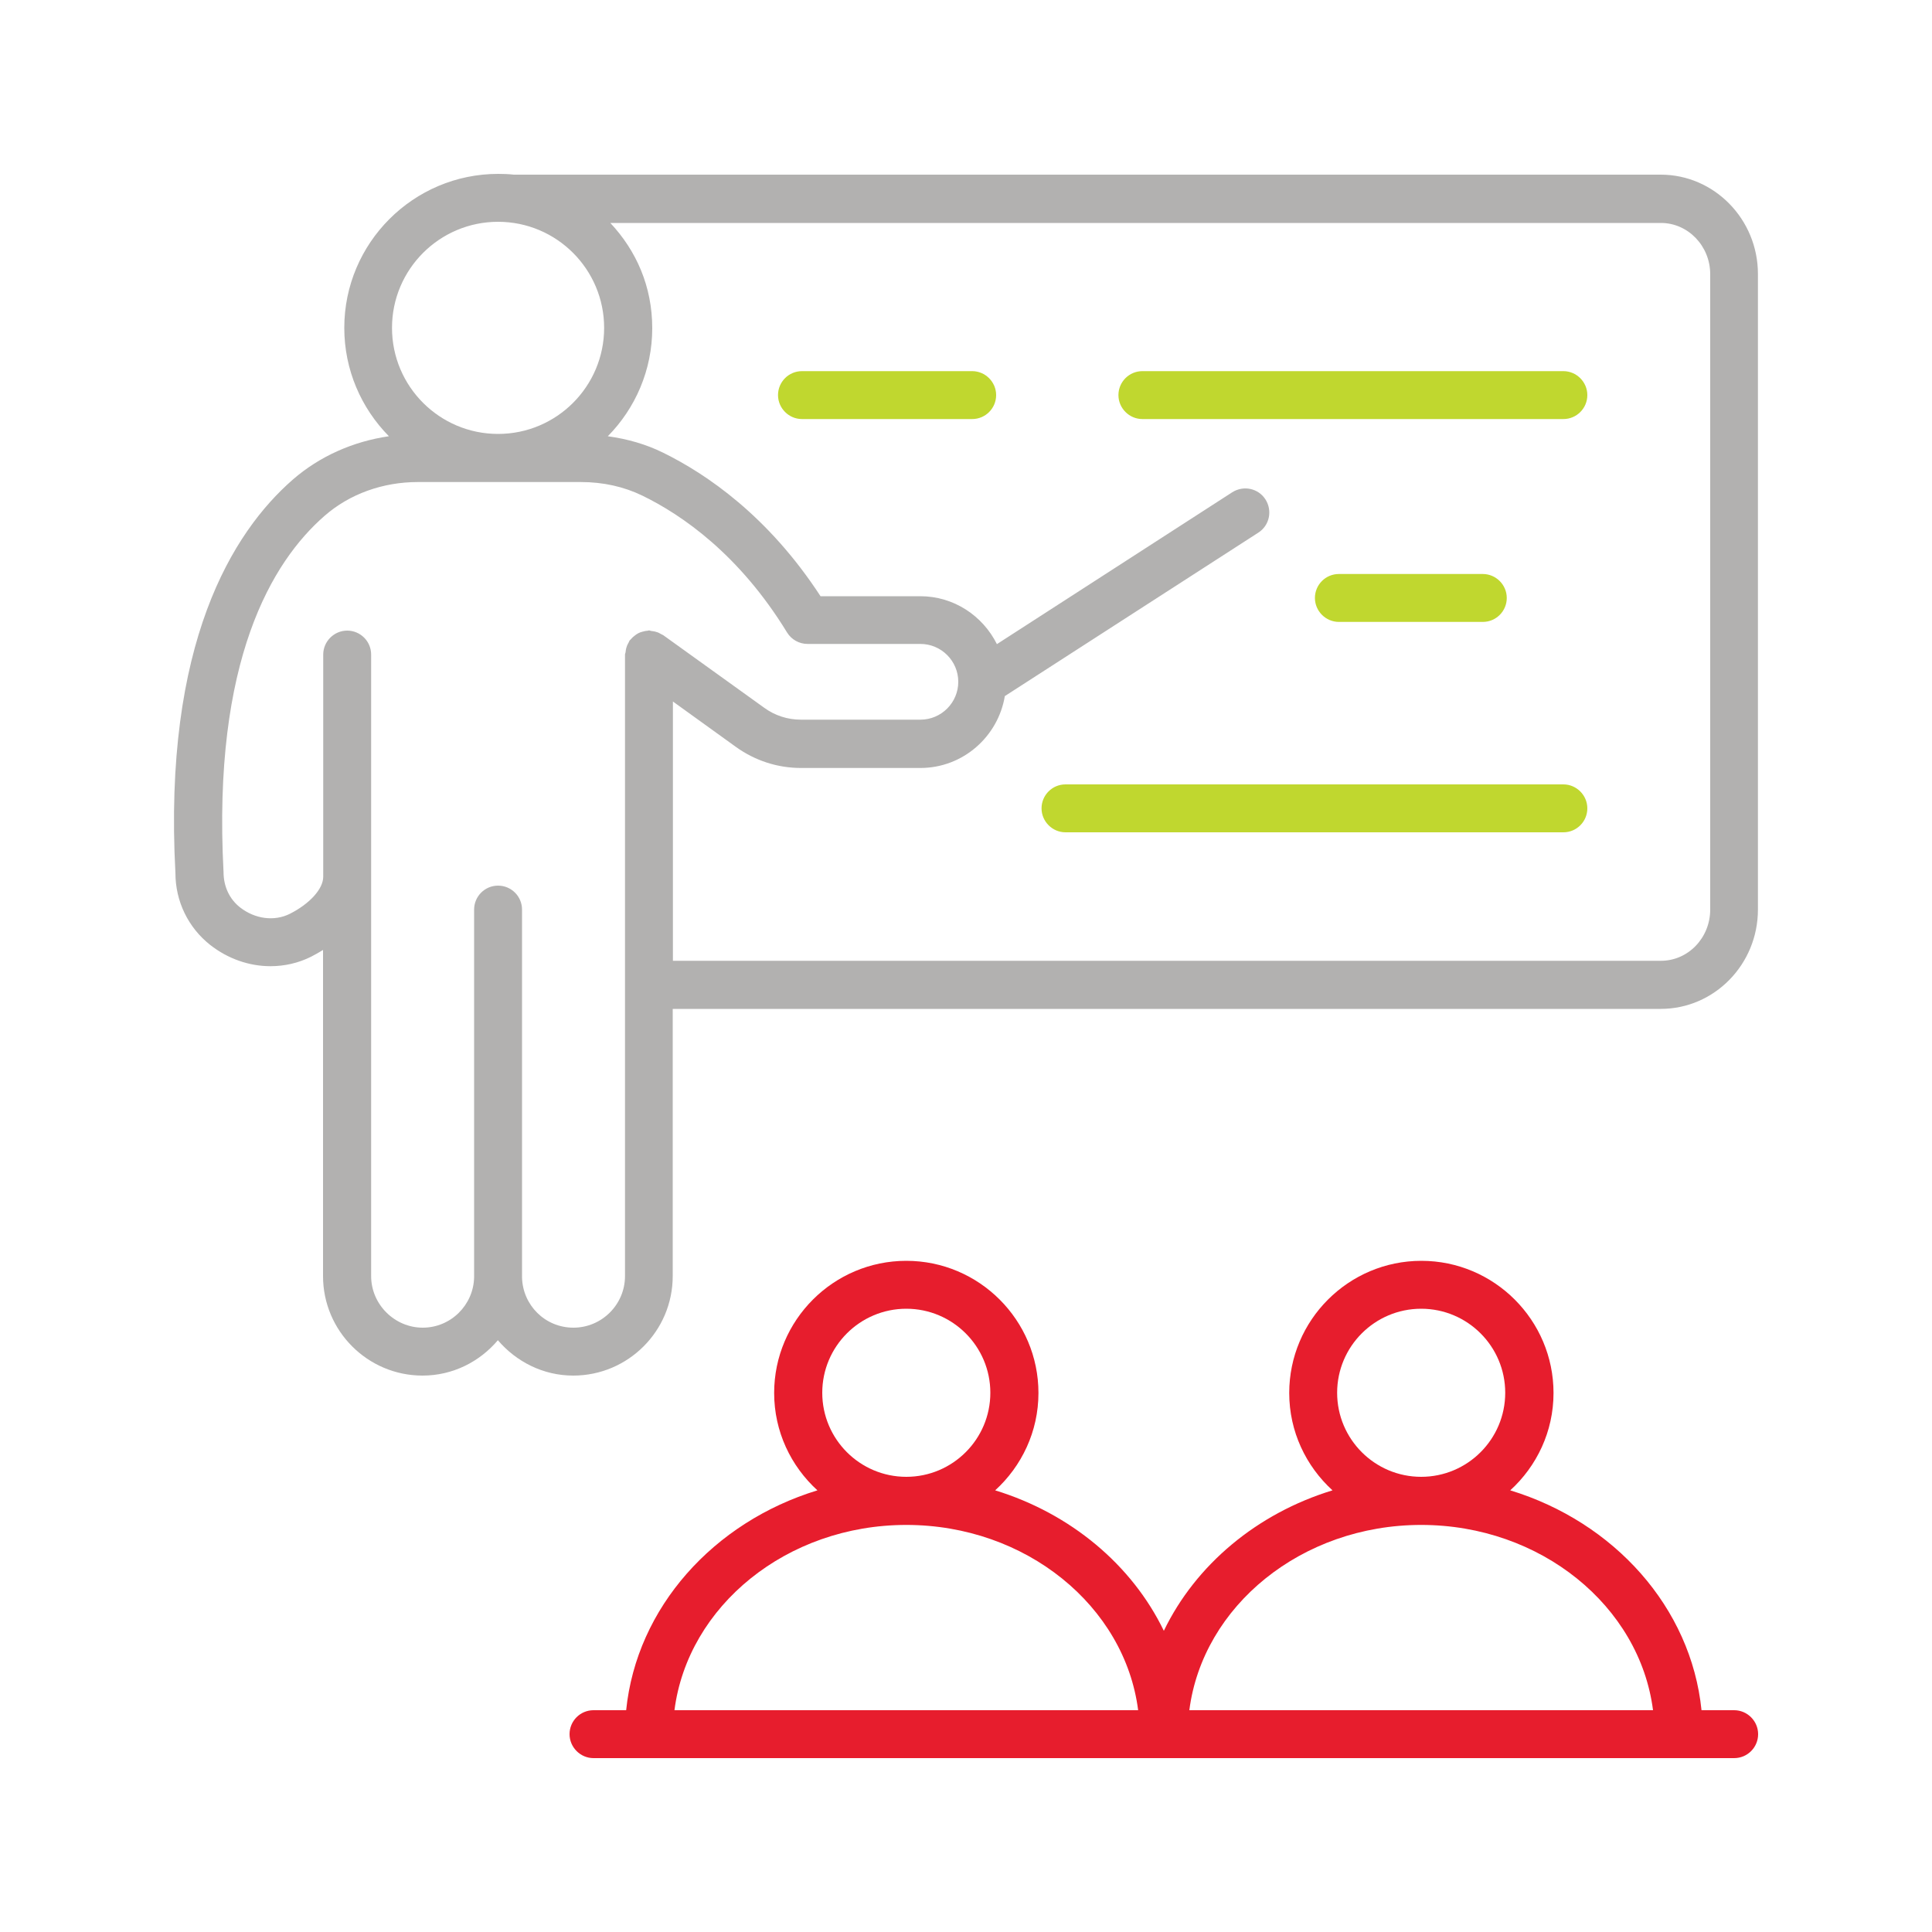 <?xml version="1.0" encoding="UTF-8"?>
<svg id="non_profit" xmlns="http://www.w3.org/2000/svg" viewBox="0 0 100 100">
  <defs>
    <style>
      .cls-1 {
        fill: #e71d2d;
      }

      .cls-2 {
        fill: #c0d72f;
      }

      .cls-3 {
        fill: #b2b1b0;
      }
    </style>
  </defs>
  <path class="cls-1" d="M89.76,88.52h-1.69c-.54-5.33-4.53-9.74-9.9-11.38,1.37-1.25,2.24-3.04,2.24-5.04,0-3.77-3.07-6.84-6.84-6.84s-6.84,3.07-6.84,6.84c0,2,.87,3.79,2.24,5.04-3.9,1.19-7.08,3.85-8.73,7.27-1.65-3.41-4.82-6.07-8.73-7.27,1.37-1.25,2.24-3.04,2.24-5.04,0-3.77-3.07-6.84-6.84-6.84s-6.84,3.07-6.84,6.84c0,2,.87,3.79,2.24,5.04-5.37,1.64-9.36,6.06-9.9,11.38h-1.69c-.69,0-1.24.56-1.24,1.24s.56,1.24,1.24,1.24h59.04c.69,0,1.24-.56,1.24-1.24s-.56-1.24-1.24-1.24ZM69.21,72.09c0-2.4,1.95-4.35,4.35-4.35s4.35,1.95,4.35,4.35-1.95,4.35-4.35,4.35-4.35-1.95-4.35-4.35ZM42.56,72.09c0-2.4,1.95-4.35,4.35-4.35s4.35,1.95,4.35,4.35-1.95,4.35-4.35,4.35-4.35-1.95-4.35-4.35ZM34.91,88.52c.69-5.39,5.81-9.59,12-9.59s11.31,4.2,12,9.59h-24.01ZM61.56,88.52c.69-5.39,5.81-9.59,12-9.59s11.31,4.2,12,9.59h-24.01Z"/>
  <path class="cls-3" d="M85.97,9.04H26.6c-.27-.03-.54-.04-.81-.04-4.4,0-7.97,3.58-7.97,7.97,0,2.18.88,4.16,2.31,5.61-1.86.27-3.59,1.04-4.97,2.24-3.12,2.72-6.72,8.48-6.08,20.37,0,1.46.66,2.82,1.8,3.72.92.72,2.02,1.1,3.12,1.1.72,0,1.44-.16,2.1-.49.22-.11.42-.23.62-.35v16.88c0,2.84,2.31,5.15,5.15,5.15,1.57,0,2.96-.72,3.9-1.83.95,1.11,2.34,1.83,3.9,1.83,2.84,0,5.15-2.31,5.15-5.15v-13.83h51.14c2.77,0,5.03-2.3,5.03-5.14V14.18c0-2.83-2.26-5.14-5.03-5.14ZM25.78,11.48c3.03,0,5.49,2.46,5.49,5.49s-2.46,5.49-5.49,5.49-5.49-2.46-5.49-5.49,2.46-5.49,5.49-5.49ZM32.35,66.05c0,1.47-1.2,2.67-2.67,2.67s-2.63-1.17-2.66-2.61c0-.02,0-.04,0-.06v-18.97c0-.69-.56-1.24-1.24-1.24,0,0,0,0,0,0s0,0,0,0c-.69,0-1.24.56-1.24,1.24v18.97s0,.04,0,.06c-.03,1.44-1.21,2.61-2.66,2.61s-2.67-1.2-2.67-2.67v-32.17c0-.69-.56-1.24-1.24-1.24s-1.24.56-1.24,1.24v11.5c0,.63-.7,1.4-1.73,1.92-.8.4-1.8.27-2.57-.33-.55-.43-.86-1.08-.86-1.84-.58-10.96,2.52-16.07,5.23-18.43,1.29-1.13,3.01-1.75,4.83-1.75h8.43c1.16,0,2.23.24,3.18.7,2.06,1,5.03,3.05,7.5,7.09.23.37.63.59,1.06.59h5.84c1.08,0,1.96.88,1.96,1.96s-.88,1.96-1.96,1.96h-6.18c-.69,0-1.35-.21-1.91-.62l-5.23-3.76s-.08-.03-.12-.06c-.07-.04-.14-.08-.23-.1-.08-.03-.17-.04-.25-.05-.04,0-.08-.03-.13-.03-.03,0-.06.02-.09.02-.09,0-.17.03-.26.05-.07.02-.14.04-.21.08-.07.04-.13.08-.19.13-.07.05-.13.11-.18.17-.02.03-.05.04-.07.07-.03.04-.03.08-.06.12-.04.07-.08.15-.1.23-.03.08-.04.16-.05.25,0,.04-.03.08-.03.13v32.17ZM88.52,47.08c0,1.46-1.14,2.65-2.55,2.65h-51.14v-13.42l3.26,2.35c.99.71,2.15,1.09,3.37,1.09h6.18c2.2,0,4.02-1.62,4.37-3.72l13.12-8.46c.58-.37.74-1.14.37-1.72-.37-.58-1.14-.74-1.72-.37l-12.18,7.86c-.73-1.46-2.22-2.48-3.97-2.48h-5.16c-2.71-4.16-5.91-6.33-8.15-7.43-.89-.44-1.85-.71-2.86-.85,1.42-1.44,2.3-3.42,2.3-5.59s-.83-4.02-2.17-5.45h54.38c1.4,0,2.55,1.19,2.55,2.65v32.9Z"/>
  <path class="cls-2" d="M80.92,19.21h-21.79c-.69,0-1.24.56-1.24,1.24s.56,1.24,1.24,1.24h21.79c.69,0,1.24-.56,1.24-1.24s-.56-1.24-1.24-1.24Z"/>
  <path class="cls-2" d="M50.32,19.21h-8.81c-.69,0-1.24.56-1.24,1.24s.56,1.24,1.24,1.24h8.81c.69,0,1.24-.56,1.24-1.24s-.56-1.24-1.24-1.24Z"/>
  <path class="cls-2" d="M76.75,32.19c.69,0,1.24-.56,1.24-1.24s-.56-1.24-1.24-1.24h-7.45c-.69,0-1.24.56-1.24,1.24s.56,1.24,1.24,1.24h7.45Z"/>
  <path class="cls-2" d="M80.92,40.6h-25.77c-.69,0-1.24.56-1.24,1.24s.56,1.24,1.24,1.24h25.77c.69,0,1.24-.56,1.24-1.24s-.56-1.24-1.24-1.24Z"/>
</svg>